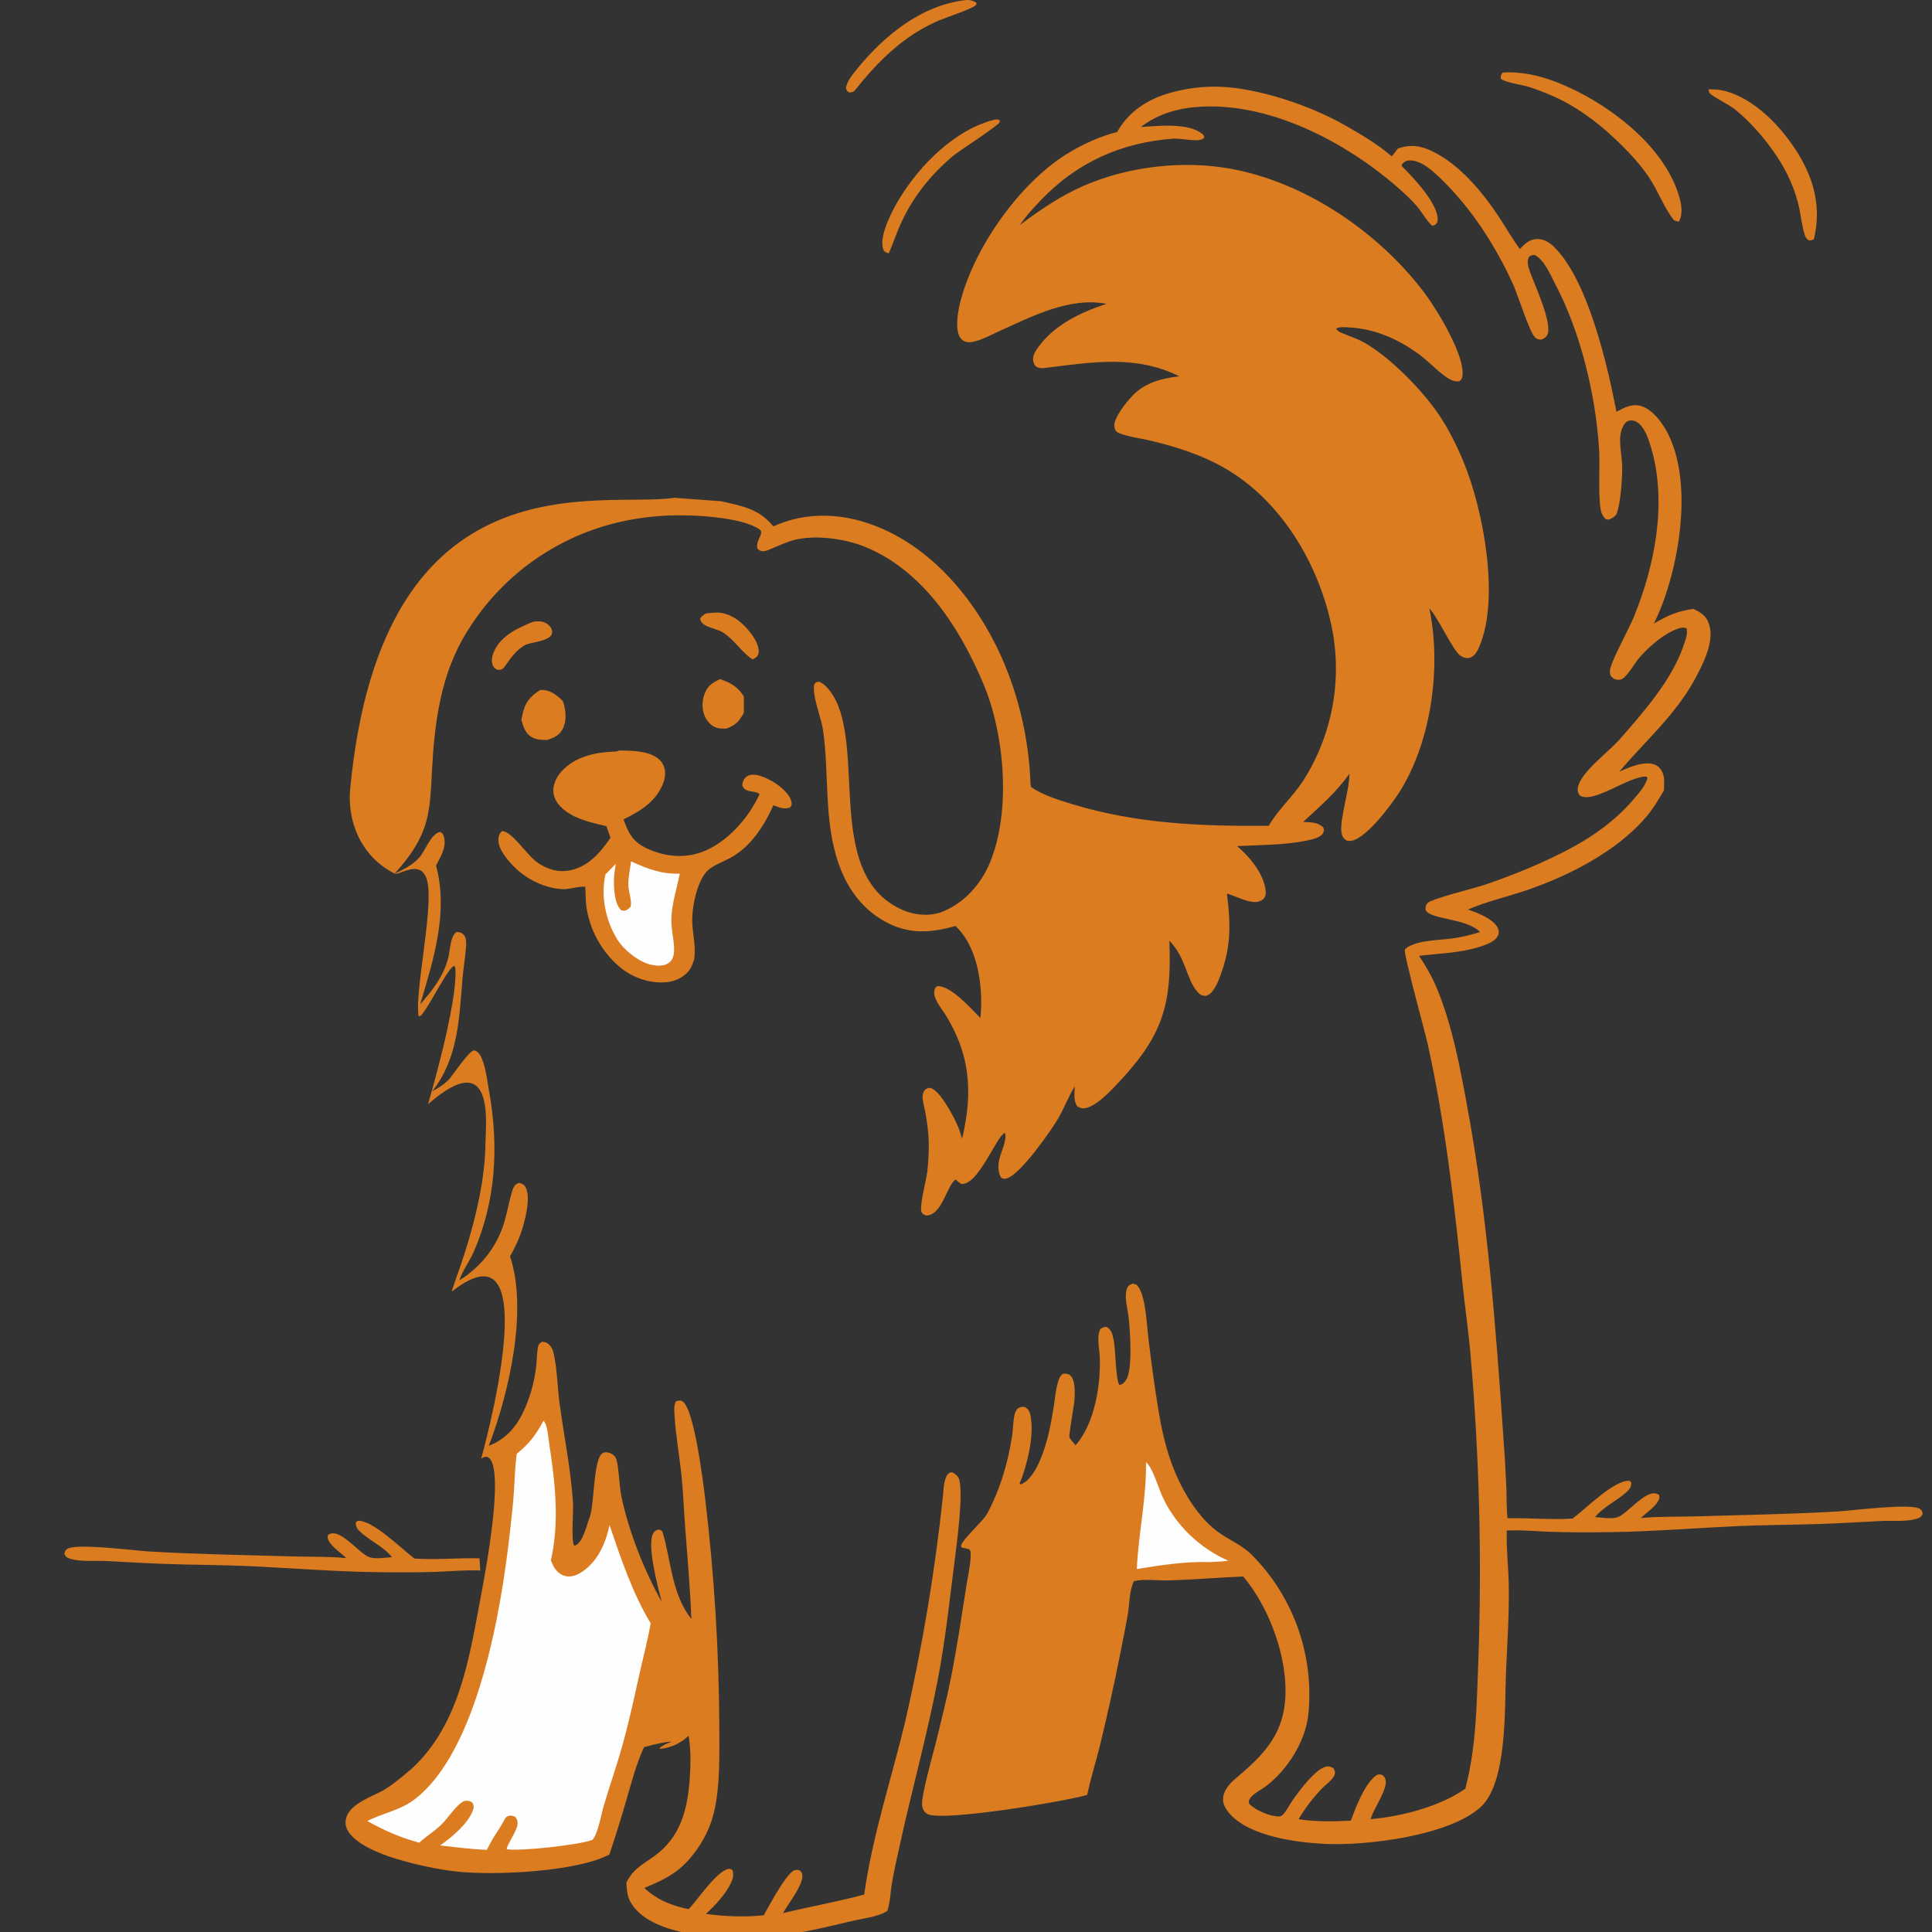 <svg xmlns="http://www.w3.org/2000/svg" fill="none" viewBox="0 0 102 102" height="102" width="102">
<rect x="0" y="0" width="102" height="102" fill="#333333" stroke="none"/>
<g clip-path="url(#clip0_25_735)">
<path fill="#DB7C20" d="M37.269 32.387C37.558 32.357 37.865 32.309 38.151 32.37C38.836 32.516 39.383 33.04 39.762 33.605C39.912 33.828 40.134 34.256 40.032 34.535C39.967 34.714 39.884 34.73 39.729 34.811C39.151 34.438 38.772 33.776 38.184 33.403C37.905 33.226 37.545 33.178 37.252 33.022C37.087 32.934 37.012 32.852 36.962 32.674C37.036 32.523 37.132 32.481 37.27 32.386L37.269 32.387Z"></path>
<path fill="#DB7C20" d="M28.155 32.821C28.361 32.797 28.562 32.779 28.756 32.865C28.931 32.943 29.101 33.091 29.142 33.287C29.264 33.877 28.032 33.867 27.686 34.074C27.25 34.332 26.969 34.731 26.685 35.137C26.657 35.177 26.615 35.243 26.579 35.274C26.467 35.374 26.393 35.361 26.254 35.36C26.122 35.29 26.058 35.239 26.005 35.096C25.926 34.883 25.985 34.605 26.075 34.405C26.45 33.556 27.348 33.145 28.155 32.822V32.821Z"></path>
<path fill="#DB7C20" d="M38.024 35.853C38.6 36.067 38.917 36.23 39.266 36.754C39.281 37.045 39.272 37.34 39.272 37.632C39.021 38.093 38.84 38.291 38.336 38.467C38.173 38.47 38.004 38.47 37.847 38.424C37.566 38.341 37.33 38.086 37.214 37.825C37.05 37.453 37.054 37.002 37.2 36.626C37.37 36.195 37.612 36.035 38.023 35.854L38.024 35.853Z"></path>
<path fill="#DB7C20" d="M28.514 36.428C28.547 36.428 28.58 36.425 28.612 36.425C29.063 36.425 29.407 36.709 29.709 37.005C29.724 37.044 29.739 37.082 29.751 37.122C29.882 37.554 29.926 38.088 29.701 38.496C29.515 38.837 29.239 38.96 28.881 39.066C28.603 39.066 28.303 39.059 28.059 38.91C27.725 38.707 27.623 38.358 27.526 38.004C27.544 37.909 27.563 37.815 27.583 37.721C27.72 37.087 27.973 36.779 28.515 36.428H28.514Z"></path>
<path fill="#DB7C20" d="M51.023 -3.60598e-05C51.217 -0.01 51.406 0.045 51.56 0.16C51.545 0.197 51.545 0.245 51.516 0.273C51.315 0.471 49.92 0.931 49.546 1.091C47.694 1.887 46.344 3.249 45.109 4.797C44.991 4.868 44.967 4.878 44.829 4.882C44.698 4.79 44.702 4.793 44.661 4.638C44.731 4.274 44.987 3.961 45.216 3.678C46.671 1.882 48.653 0.254 51.023 -3.60598e-05Z"></path>
<path fill="#DB7C20" d="M52.542 6.306L52.756 6.326C52.765 6.362 52.784 6.396 52.782 6.434C52.768 6.606 50.609 7.98 50.31 8.235C49.128 9.24 48.192 10.402 47.549 11.823C47.32 12.33 47.147 12.861 46.925 13.371C46.89 13.363 46.854 13.358 46.82 13.345C46.694 13.297 46.644 13.235 46.611 13.107C46.426 12.375 47.136 11.056 47.513 10.443C48.604 8.668 50.461 6.812 52.542 6.308V6.306Z"></path>
<path fill="#DB7C20" d="M90.202 4.717C90.469 4.71 90.722 4.722 90.983 4.783C92.636 5.173 94.085 6.733 94.94 8.126C95.805 9.535 96.157 11.02 95.763 12.634C95.632 12.694 95.618 12.695 95.476 12.674C95.377 12.602 95.327 12.534 95.288 12.417C95.143 11.98 95.095 11.488 95.001 11.036C94.799 10.057 94.375 9.109 93.824 8.277C93.207 7.343 92.45 6.467 91.579 5.759C91.305 5.535 90.396 5.098 90.251 4.901C90.214 4.849 90.216 4.778 90.198 4.717H90.202Z"></path>
<path fill="#DB7C20" d="M79.325 3.83C80.689 3.737 82.061 4.216 83.262 4.82C85.432 5.912 87.839 7.852 88.611 10.24C88.763 10.71 88.876 11.242 88.642 11.698C88.496 11.676 88.403 11.672 88.311 11.546C87.882 10.961 87.589 10.242 87.217 9.617C86.706 8.756 85.923 7.949 85.192 7.263C84.263 6.388 83.142 5.576 81.967 5.065C81.553 4.884 81.124 4.719 80.694 4.582C80.392 4.484 79.422 4.35 79.234 4.153C79.223 3.996 79.248 3.971 79.325 3.83Z"></path>
<path fill="#DB7C20" d="M32.687 39.622C33.183 39.628 33.743 39.635 34.218 39.781C34.546 39.883 34.861 40.062 35.016 40.383C35.153 40.667 35.136 40.992 35.035 41.286C34.689 42.287 33.817 42.822 32.92 43.257C33.157 43.952 33.408 44.436 34.104 44.769C35.05 45.223 36.106 45.347 37.1 44.967C38.397 44.471 39.533 43.176 40.098 41.931C39.953 41.783 39.668 41.806 39.476 41.742C39.316 41.687 39.273 41.629 39.192 41.485C39.194 41.401 39.197 41.324 39.23 41.245C39.297 41.089 39.412 40.963 39.583 40.92C39.938 40.83 40.406 41.052 40.715 41.217C41.093 41.419 41.71 41.893 41.788 42.349C41.813 42.5 41.794 42.52 41.707 42.633C41.405 42.749 41.114 42.618 40.827 42.518C40.359 43.571 39.659 44.669 38.63 45.252C38.249 45.469 37.802 45.618 37.451 45.882C36.815 46.361 36.517 47.918 36.548 48.692C36.573 49.324 36.736 49.938 36.659 50.573C36.656 50.596 36.653 50.617 36.65 50.64C36.577 50.856 36.512 51.081 36.364 51.259C36.053 51.637 35.59 51.831 35.108 51.862C34.236 51.918 33.33 51.586 32.674 51.015C32.616 50.965 32.559 50.913 32.504 50.86C32.448 50.807 32.394 50.752 32.34 50.697C32.286 50.642 32.235 50.586 32.184 50.528C32.133 50.47 32.084 50.412 32.036 50.352C31.988 50.292 31.942 50.231 31.896 50.169C31.851 50.107 31.807 50.044 31.764 49.98C31.721 49.915 31.681 49.851 31.641 49.784C31.602 49.719 31.564 49.652 31.527 49.584C31.491 49.517 31.455 49.449 31.422 49.379C31.389 49.31 31.357 49.24 31.326 49.169C31.296 49.098 31.268 49.027 31.24 48.956C31.212 48.884 31.186 48.812 31.163 48.739C31.139 48.666 31.117 48.593 31.096 48.519C31.076 48.445 31.057 48.371 31.039 48.296C31.022 48.221 31.006 48.146 30.991 48.07C30.978 47.995 30.965 47.919 30.954 47.842C30.909 47.507 30.924 47.163 30.899 46.824C30.741 46.758 30.026 46.946 29.792 46.944C28.8 46.932 27.773 46.419 27.093 45.709C26.752 45.353 26.282 44.811 26.315 44.29C26.325 44.123 26.373 43.993 26.501 43.88C27.01 43.853 27.821 45.162 28.382 45.544C28.896 45.895 29.463 46.072 30.083 45.951C31.07 45.757 31.69 45.011 32.231 44.232L32.015 43.618C31.263 43.438 30.471 43.28 29.841 42.803C29.528 42.566 29.262 42.25 29.218 41.846C29.176 41.442 29.371 41.029 29.636 40.736C30.321 39.977 31.339 39.73 32.326 39.685C32.428 39.681 32.519 39.681 32.616 39.65C32.64 39.644 32.663 39.635 32.686 39.627L32.687 39.622Z"></path>
<path fill="#FEFEFE" d="M33.318 45.473C34.166 45.871 34.946 46.158 35.889 46.124C35.734 46.904 35.441 47.801 35.444 48.594C35.445 49.044 35.553 49.5 35.585 49.952C35.603 50.215 35.591 50.579 35.38 50.775C35.205 50.938 34.999 50.984 34.764 50.982C34.035 50.974 33.386 50.491 32.895 49.996C32.786 49.871 32.683 49.746 32.595 49.605C31.969 48.602 31.707 47.309 31.967 46.159C32.152 45.983 32.327 45.795 32.505 45.613C32.462 45.943 32.403 46.285 32.411 46.619C32.421 47.051 32.467 47.747 32.795 48.057C32.937 48.089 33.003 48.1 33.137 48.014C33.148 48.007 33.273 47.899 33.285 47.875C33.39 47.663 33.183 47.032 33.174 46.775C33.158 46.353 33.264 45.894 33.318 45.473Z"></path>
<path fill="#DB7C20" d="M38.081 26.465C39.18 26.712 40.072 26.86 40.828 27.79C42.517 27.02 44.374 27.08 46.098 27.72C49.198 28.87 51.516 31.686 52.85 34.636C52.969 34.902 53.08 35.169 53.185 35.44C53.29 35.711 53.39 35.984 53.481 36.259C53.574 36.535 53.658 36.812 53.737 37.092C53.816 37.372 53.887 37.653 53.953 37.936C54.018 38.219 54.076 38.504 54.128 38.789C54.179 39.075 54.224 39.361 54.262 39.649C54.299 39.937 54.331 40.226 54.354 40.515C54.378 40.804 54.395 41.094 54.405 41.384C54.407 41.449 54.422 41.501 54.447 41.561C55.093 41.994 55.873 42.229 56.611 42.455C60.015 43.494 63.458 43.631 66.988 43.596C66.998 43.578 67.008 43.559 67.018 43.541C67.491 42.739 68.234 42.074 68.754 41.291C68.806 41.211 68.857 41.131 68.906 41.05C68.956 40.968 69.004 40.887 69.053 40.805C69.1 40.722 69.148 40.639 69.193 40.555C69.238 40.472 69.283 40.387 69.326 40.303C69.369 40.218 69.412 40.132 69.453 40.047C69.493 39.961 69.534 39.874 69.572 39.787C69.611 39.7 69.649 39.612 69.685 39.524C69.721 39.436 69.757 39.348 69.791 39.259C69.825 39.17 69.859 39.081 69.89 38.991C69.922 38.902 69.954 38.812 69.983 38.722C70.012 38.631 70.041 38.54 70.069 38.449C70.096 38.357 70.122 38.266 70.147 38.174C70.171 38.083 70.195 37.99 70.218 37.898C70.24 37.805 70.262 37.713 70.282 37.619C70.302 37.527 70.321 37.433 70.338 37.339C70.356 37.246 70.372 37.152 70.388 37.058C70.404 36.965 70.417 36.87 70.43 36.776C70.442 36.681 70.455 36.588 70.465 36.493C70.475 36.398 70.484 36.303 70.492 36.209C70.5 36.114 70.507 36.019 70.512 35.923C70.518 35.828 70.522 35.732 70.525 35.638C70.528 35.543 70.529 35.447 70.53 35.352C70.53 35.257 70.53 35.161 70.528 35.066C70.526 34.972 70.522 34.876 70.518 34.781C70.513 34.686 70.508 34.591 70.501 34.495C70.494 34.401 70.486 34.306 70.476 34.211C70.467 34.116 70.456 34.022 70.444 33.927C70.432 33.832 70.42 33.738 70.405 33.644C70.39 33.55 70.376 33.455 70.359 33.361C70.342 33.268 70.324 33.174 70.305 33.08C70.285 32.987 70.265 32.894 70.243 32.802C70.222 32.709 70.2 32.617 70.176 32.524C69.407 29.452 67.525 26.408 64.756 24.772C63.483 24.021 62.115 23.589 60.686 23.251C60.171 23.129 59.584 23.066 59.093 22.871C58.932 22.808 58.871 22.727 58.838 22.558C58.749 22.104 59.45 21.257 59.745 20.938C60.435 20.193 61.291 19.988 62.257 19.865C59.991 18.737 57.708 19.113 55.307 19.409C55.05 19.44 54.73 19.5 54.597 19.211C54.581 19.177 54.568 19.141 54.559 19.104C54.495 18.865 54.609 18.621 54.743 18.428C55.617 17.159 57.011 16.511 58.418 16.04C56.45 15.671 54.495 16.701 52.748 17.488C52.298 17.69 51.811 17.965 51.329 18.057C51.095 18.101 50.839 18.04 50.698 17.833C50.413 17.412 50.563 16.517 50.674 16.046C51.366 13.145 53.83 9.646 56.37 8.1C57.163 7.617 58.077 7.195 58.98 6.967C59.597 5.876 60.59 5.237 61.784 4.901C61.999 4.84 62.215 4.787 62.434 4.743C62.653 4.699 62.873 4.663 63.095 4.637C63.316 4.61 63.538 4.592 63.761 4.583C63.985 4.574 64.207 4.572 64.431 4.58C66.5 4.666 69.185 5.578 70.98 6.597C71.847 7.089 72.725 7.606 73.482 8.257L73.8 7.842C74.461 7.61 75 7.684 75.633 7.993C77.09 8.704 78.275 10.151 79.155 11.481C79.52 12.033 79.844 12.619 80.242 13.147C80.505 12.874 80.726 12.641 81.13 12.621C81.484 12.603 81.795 12.788 82.04 13.028C83.832 14.786 84.863 19.255 85.341 21.737C85.763 21.52 86.16 21.291 86.65 21.439C87.276 21.628 87.813 22.386 88.088 22.952C89.269 25.38 88.75 29.114 87.872 31.599C87.714 32.052 87.528 32.493 87.314 32.923C88.031 32.499 88.58 32.254 89.407 32.145C89.801 32.348 90.07 32.486 90.222 32.932C90.525 33.816 89.967 34.932 89.564 35.705C88.543 37.666 86.894 39.081 85.488 40.742C85.992 40.514 86.831 40.147 87.374 40.374C87.585 40.462 87.723 40.65 87.802 40.86C87.9 41.121 87.845 41.455 87.85 41.729C87.548 42.237 87.253 42.735 86.865 43.183C85.316 44.971 82.811 46.246 80.591 47.002C79.583 47.346 78.474 47.595 77.502 48.018C77.976 48.185 78.802 48.488 79.055 48.955C79.127 49.087 79.151 49.215 79.098 49.361C78.971 49.702 78.478 49.87 78.162 49.973C77.103 50.319 76.015 50.329 74.921 50.464C75.289 51.018 75.614 51.581 75.867 52.197C76.696 54.217 77.086 56.368 77.478 58.503C78.537 64.269 78.972 70.075 79.374 75.914C79.44 76.789 79.49 77.666 79.528 78.543C79.548 79.075 79.529 79.629 79.592 80.157C80.735 80.129 81.88 80.249 83.023 80.171L83.064 80.141C83.702 79.668 85.247 78.107 86.029 78.181L86.125 78.269C86.12 78.458 86.08 78.569 85.943 78.704C85.409 79.231 84.704 79.499 84.21 80.095C84.55 80.118 85.065 80.207 85.386 80.106C85.947 79.928 86.995 78.461 87.594 78.93C87.622 79.07 87.611 79.134 87.538 79.258C87.332 79.605 86.914 79.862 86.63 80.145C87.594 80.054 88.587 80.085 89.556 80.056C92.056 79.98 94.555 79.944 97.052 79.795C97.796 79.751 100.872 79.353 101.354 79.658C101.479 79.737 101.481 79.802 101.509 79.934C101.419 80.097 101.345 80.144 101.164 80.192C100.592 80.348 99.913 80.274 99.319 80.301C98.324 80.346 97.332 80.414 96.335 80.45C94.744 80.507 93.146 80.504 91.557 80.58C89.401 80.681 87.227 80.856 85.07 80.888C84.005 80.903 82.922 80.909 81.857 80.872C81.084 80.845 80.326 80.766 79.551 80.803C79.516 81.761 79.639 82.711 79.655 83.668C79.681 85.198 79.578 86.72 79.511 88.246C79.428 90.12 79.595 94.075 78.19 95.385C76.543 96.921 72.118 97.462 69.907 97.347C68.432 97.27 66.016 96.955 64.949 95.786C64.747 95.564 64.557 95.28 64.571 94.968C64.591 94.506 64.936 94.148 65.268 93.868C66.631 92.715 67.689 91.675 67.847 89.8C68.031 87.609 67.041 84.9 65.636 83.231C64.328 83.289 63.02 83.393 61.711 83.438C61.141 83.457 60.416 83.343 59.869 83.476C59.61 83.979 59.636 84.723 59.536 85.285C59.421 85.935 59.285 86.585 59.158 87.234C58.829 88.894 58.463 90.547 58.063 92.192C57.852 93.048 57.576 93.897 57.401 94.76C56.351 95.086 49.652 96.21 48.946 95.761C48.792 95.664 48.717 95.517 48.687 95.344C48.605 94.855 49.275 92.569 49.418 91.969C49.682 90.857 49.974 89.745 50.197 88.624C50.531 86.95 50.778 85.253 51.045 83.567C51.082 83.329 51.374 81.952 51.186 81.819C51.076 81.741 50.928 81.736 50.799 81.717C50.743 81.638 50.725 81.653 50.749 81.57C50.828 81.285 51.769 80.412 52.026 80.051C52.18 79.836 52.289 79.578 52.402 79.337C52.914 78.247 53.23 77.07 53.423 75.883C53.488 75.49 53.478 75.043 53.57 74.663C53.604 74.524 53.657 74.439 53.76 74.338C53.9 74.279 53.967 74.258 54.119 74.284C54.308 74.407 54.37 74.543 54.411 74.759C54.612 75.805 54.227 77.356 53.83 78.331L53.892 78.371C54.369 78.183 54.699 77.576 54.897 77.123C55.29 76.23 55.48 75.213 55.634 74.252C55.7 73.848 55.729 73.419 55.84 73.025C55.889 72.848 55.958 72.612 56.131 72.522C56.271 72.522 56.395 72.513 56.507 72.616C56.79 72.878 56.746 73.555 56.727 73.916C56.714 74.148 56.414 75.816 56.459 75.892C56.541 76.032 56.682 76.169 56.781 76.302C57.795 75.179 58.132 73.07 58.059 71.596C58.037 71.141 57.887 70.578 58.096 70.162C58.219 70.081 58.275 70.05 58.424 70.051C58.675 70.209 58.719 70.409 58.785 70.688C58.908 71.21 58.893 72.88 59.101 73.124C59.269 73.085 59.359 72.996 59.454 72.848C59.813 72.288 59.661 70.261 59.585 69.545C59.536 69.087 59.363 68.563 59.472 68.11C59.521 67.908 59.606 67.843 59.789 67.772C59.945 67.793 60.006 67.803 60.098 67.938C60.265 68.183 60.346 68.506 60.404 68.795C60.534 69.433 60.561 70.099 60.64 70.746C60.789 71.968 60.954 73.195 61.152 74.409C61.3 75.316 61.49 76.203 61.79 77.073C62.283 78.5 63.207 80.176 64.506 81.02C65.036 81.364 65.612 81.618 66.067 82.068C66.127 82.128 66.187 82.189 66.245 82.251C66.304 82.312 66.362 82.375 66.419 82.437C66.477 82.5 66.533 82.563 66.588 82.628C66.644 82.692 66.699 82.757 66.753 82.823C66.807 82.888 66.86 82.955 66.912 83.022C66.964 83.088 67.016 83.156 67.067 83.225C67.118 83.292 67.167 83.361 67.217 83.431C67.266 83.501 67.314 83.571 67.361 83.641C67.409 83.712 67.455 83.783 67.5 83.854C67.545 83.927 67.591 83.999 67.635 84.071C67.678 84.143 67.721 84.217 67.763 84.291C67.805 84.366 67.847 84.439 67.886 84.515C67.927 84.589 67.965 84.665 68.004 84.74C68.042 84.816 68.079 84.893 68.115 84.969C68.151 85.046 68.187 85.123 68.222 85.201C68.257 85.279 68.29 85.356 68.323 85.434C68.356 85.512 68.387 85.591 68.418 85.671C68.448 85.75 68.479 85.83 68.507 85.909C68.536 85.99 68.563 86.07 68.59 86.15C68.617 86.23 68.643 86.311 68.668 86.392C68.693 86.474 68.717 86.555 68.74 86.637C68.763 86.719 68.785 86.801 68.806 86.883C68.826 86.966 68.847 87.048 68.866 87.132C68.885 87.215 68.903 87.297 68.919 87.381C68.936 87.465 68.951 87.548 68.966 87.632C68.981 87.715 68.994 87.799 69.008 87.883C69.02 87.967 69.033 88.051 69.043 88.136C69.054 88.221 69.063 88.305 69.072 88.389C69.081 88.473 69.088 88.558 69.095 88.643C69.102 88.727 69.107 88.812 69.112 88.897C69.116 88.981 69.12 89.066 69.122 89.152C69.124 89.236 69.125 89.322 69.126 89.407C69.125 89.984 69.104 90.566 68.962 91.129C68.659 92.323 67.822 93.556 66.842 94.299C66.599 94.484 66.152 94.695 65.995 94.952C65.915 95.083 65.917 95.101 65.955 95.239C66.288 95.568 67.019 95.893 67.496 95.898C67.615 95.899 67.66 95.881 67.744 95.792C67.928 95.595 68.07 95.293 68.227 95.068C68.555 94.599 69.463 93.359 70.027 93.267C70.18 93.242 70.281 93.277 70.408 93.363C70.473 93.503 70.508 93.567 70.45 93.725C70.365 93.954 69.972 94.238 69.799 94.416C69.335 94.898 68.898 95.465 68.561 96.043C69.45 96.19 70.416 96.164 71.313 96.124C71.577 95.428 72.068 94.094 72.713 93.695C72.857 93.677 72.921 93.655 73.039 93.765C73.152 93.87 73.182 94.039 73.157 94.186C73.055 94.796 72.57 95.398 72.374 96.005L72.363 96.041C73.993 95.903 76.019 95.374 77.362 94.437C77.951 92.165 77.951 90.089 78.046 87.774C78.144 85.056 78.159 82.339 78.09 79.62C78.021 76.902 77.869 74.189 77.633 71.479C77.527 70.256 77.344 69.041 77.219 67.82C76.783 63.579 76.303 59.319 75.383 55.15C75.23 54.463 74.12 50.451 74.17 50.158C74.18 50.1 74.282 50.025 74.331 49.995C75.009 49.599 76.12 49.647 76.903 49.512C77.325 49.44 77.731 49.332 78.141 49.206L78.087 49.156C77.325 48.455 75.46 48.559 75.262 48.025C75.266 47.864 75.258 47.807 75.368 47.677C75.555 47.455 77.874 46.887 78.352 46.725C79.941 46.185 81.564 45.523 83.038 44.723C84.154 44.117 85.294 43.293 86.132 42.329C86.428 41.987 86.873 41.517 86.979 41.069L86.921 40.999C85.985 40.968 84.136 42.451 83.41 42.002C83.302 41.85 83.272 41.734 83.31 41.552C83.477 40.751 84.925 39.699 85.483 39.064C86.734 37.637 88.243 35.939 88.869 34.122C88.961 33.858 89.129 33.449 89.038 33.176C88.901 33.112 88.759 33.136 88.615 33.182C87.859 33.428 86.986 34.191 86.488 34.8C86.273 35.063 85.919 35.697 85.626 35.853C85.518 35.911 85.353 35.896 85.245 35.851C85.141 35.808 85.092 35.744 85.026 35.658C84.987 35.518 84.979 35.42 85.018 35.282C85.21 34.598 85.966 33.298 86.29 32.495C87.386 29.783 88.018 26.49 87.168 23.63C87.033 23.179 86.828 22.517 86.397 22.27C86.285 22.206 86.152 22.177 86.024 22.206C85.861 22.244 85.759 22.366 85.687 22.509C85.37 23.132 85.642 23.988 85.645 24.655C85.648 25.251 85.567 26.567 85.351 27.119C85.3 27.247 85.121 27.362 84.997 27.407C84.88 27.45 84.868 27.428 84.754 27.397C84.556 27.19 84.503 26.954 84.476 26.674C84.378 25.655 84.485 24.591 84.414 23.559C84.221 20.768 83.43 17.514 82.134 15.046C81.876 14.554 81.536 13.72 81.032 13.465C80.867 13.463 80.857 13.468 80.72 13.562C80.594 13.828 80.681 14.083 80.775 14.347C81.008 15.008 81.979 17.077 81.693 17.671C81.622 17.819 81.517 17.867 81.378 17.93C81.226 17.924 81.15 17.919 81.037 17.807C80.74 17.512 80.141 15.579 79.886 15.017C78.959 12.976 77.679 10.986 76.061 9.428C75.655 9.037 75.078 8.496 74.486 8.47C74.26 8.46 74.174 8.517 74.015 8.669L74 8.761C74.596 9.355 75.919 10.729 75.905 11.607C75.903 11.746 75.848 11.786 75.758 11.878L75.612 11.919C75.326 11.664 75.128 11.298 74.893 10.996C74.669 10.708 74.397 10.446 74.13 10.2C71.382 7.678 67.263 5.435 63.435 5.631C62.239 5.692 61.186 5.983 60.226 6.704C61.099 6.651 62.793 6.454 63.505 7.099C63.548 7.138 63.555 7.161 63.578 7.209C63.55 7.286 63.564 7.3 63.499 7.336C63.189 7.508 62.33 7.291 61.946 7.319C59.214 7.521 56.862 8.568 54.971 10.55C54.571 10.969 54.167 11.399 53.846 11.88C54.745 11.2 55.735 10.521 56.749 10.024C59.067 8.89 61.939 8.476 64.48 8.831C68.63 9.411 72.719 12.155 75.216 15.478C75.84 16.308 77.386 18.807 77.204 19.878C77.179 20.024 77.149 20.041 77.043 20.132C76.73 20.172 76.46 19.992 76.22 19.809C75.766 19.463 75.374 19.042 74.913 18.703C73.855 17.925 72.635 17.378 71.319 17.293C71.126 17.28 70.878 17.252 70.689 17.293C70.611 17.31 70.606 17.317 70.544 17.346C70.606 17.496 70.808 17.564 70.953 17.625C71.286 17.765 71.653 17.881 71.969 18.055C73.339 18.805 75.067 20.571 75.95 21.871C76.477 22.646 76.923 23.545 77.278 24.408C78.3 26.887 79.185 31.541 78.119 34.094C78.022 34.325 77.89 34.618 77.637 34.715C77.463 34.783 77.266 34.722 77.114 34.626C76.721 34.38 75.945 32.64 75.461 32.113C76.113 35.196 75.569 39.228 73.832 41.895C73.417 42.534 72.152 44.238 71.361 44.387C71.246 44.408 71.18 44.398 71.07 44.367C70.91 44.245 70.846 44.129 70.82 43.933C70.729 43.221 71.232 41.79 71.243 40.852C70.526 41.861 69.695 42.562 68.8 43.394C69.199 43.416 69.537 43.398 69.856 43.668C69.906 43.795 69.916 43.84 69.852 43.975C69.729 44.23 69.248 44.325 68.992 44.378C67.826 44.62 66.503 44.608 65.312 44.672C65.965 45.218 66.743 46.149 66.823 47.044C66.834 47.175 66.82 47.311 66.737 47.419C66.637 47.55 66.439 47.617 66.278 47.622C65.824 47.635 65.218 47.3 64.776 47.176C64.959 48.658 65.008 49.823 64.518 51.261C64.396 51.618 64.25 52.029 64.015 52.328C63.912 52.461 63.82 52.532 63.655 52.581C63.46 52.568 63.35 52.513 63.222 52.368C62.616 51.681 62.638 50.602 61.737 49.662C61.866 52.964 61.436 54.596 59.118 57.084C58.718 57.513 57.842 58.471 57.232 58.514C57.08 58.526 56.992 58.475 56.868 58.399C56.664 58.108 56.733 57.692 56.743 57.353L56.705 57.415C56.397 57.93 56.185 58.494 55.887 59.015C55.504 59.683 53.868 62.007 53.162 62.209C53.009 62.253 52.984 62.243 52.852 62.174C52.674 61.889 52.691 61.496 52.764 61.179C52.846 60.823 53.192 60.131 53.052 59.805C52.588 60.019 51.671 62.551 50.762 62.51C50.639 62.441 50.56 62.375 50.463 62.272C49.986 62.528 49.754 64.194 48.879 64.171C48.761 64.108 48.669 64.087 48.639 63.94C48.56 63.562 48.896 62.334 48.955 61.86C49.014 61.349 49.04 60.836 49.034 60.321C49.022 59.774 48.947 59.242 48.849 58.705C48.802 58.451 48.715 58.168 48.71 57.909C48.708 57.786 48.742 57.637 48.832 57.547C48.915 57.461 49.017 57.415 49.136 57.446C49.649 57.58 50.4 59.039 50.592 59.508C50.673 59.707 50.73 59.913 50.797 60.117C51.359 57.693 51.251 55.72 49.905 53.552C49.69 53.206 49.195 52.666 49.352 52.219C49.388 52.116 49.421 52.116 49.505 52.059C50.246 52.066 51.26 53.253 51.76 53.746C51.911 52.309 51.687 50.347 50.731 49.194C50.642 49.086 50.544 48.985 50.445 48.886C49.137 49.263 47.964 49.336 46.733 48.658C45.332 47.886 44.531 46.592 44.112 45.076C43.519 42.926 43.764 40.722 43.451 38.539C43.364 37.931 42.851 36.657 42.992 36.116C43.105 35.993 43.097 36.004 43.265 35.996C43.724 36.203 44.092 36.839 44.266 37.293C45.468 40.438 43.798 46.225 47.546 47.992C48.209 48.305 49.044 48.41 49.739 48.14C50.884 47.694 51.778 46.696 52.249 45.578C53.387 42.876 53.05 38.803 51.93 36.131C50.691 33.174 48.735 30.108 45.644 28.86C44.602 28.439 43.057 28.227 41.956 28.503C41.542 28.607 41.136 28.797 40.745 28.961C40.469 29.078 40.216 29.219 39.982 28.951C39.894 28.465 40.4 28.148 40.081 27.936C39.105 27.285 36.537 27.165 35.329 27.215C34.477 27.251 33.664 27.35 32.832 27.534C32.727 27.556 32.623 27.581 32.519 27.606C32.416 27.631 32.312 27.658 32.209 27.686C32.106 27.714 32.004 27.744 31.901 27.774C31.798 27.805 31.697 27.836 31.595 27.87C31.494 27.903 31.392 27.938 31.291 27.974C31.191 28.01 31.091 28.046 30.99 28.084C30.891 28.123 30.792 28.162 30.692 28.203C30.593 28.244 30.495 28.285 30.398 28.329C30.3 28.372 30.203 28.417 30.107 28.463C30.009 28.508 29.914 28.555 29.819 28.604C29.723 28.652 29.628 28.701 29.534 28.752C29.44 28.802 29.346 28.853 29.253 28.906C29.161 28.959 29.068 29.013 28.977 29.067C28.886 29.123 28.794 29.179 28.704 29.236C28.614 29.293 28.524 29.352 28.435 29.41C28.346 29.47 28.258 29.531 28.171 29.592C28.084 29.654 27.997 29.716 27.912 29.781C27.826 29.845 27.741 29.909 27.657 29.976C27.573 30.042 27.49 30.109 27.407 30.178C27.325 30.246 27.244 30.316 27.162 30.386C27.082 30.456 27.002 30.527 26.923 30.599C26.844 30.671 26.766 30.744 26.689 30.819C26.613 30.893 26.536 30.968 26.462 31.044C26.386 31.12 26.313 31.198 26.239 31.276C26.166 31.354 26.094 31.433 26.023 31.513C25.951 31.593 25.881 31.673 25.812 31.754C25.743 31.836 25.674 31.918 25.607 32.002C25.541 32.085 25.474 32.169 25.409 32.253C25.343 32.338 25.28 32.424 25.217 32.511C25.154 32.597 25.092 32.684 25.032 32.772C24.971 32.86 24.911 32.949 24.854 33.039C24.795 33.128 24.737 33.218 24.681 33.309C23.257 35.574 22.942 38.128 22.803 40.737C22.75 41.734 22.73 42.775 22.392 43.723C22.062 44.651 21.489 45.399 20.833 46.12C21.31 45.906 21.761 45.681 22.122 45.291C22.455 44.931 22.731 44.021 23.243 43.919C23.377 43.993 23.403 44.048 23.441 44.197C23.581 44.757 23.257 45.223 23.021 45.698C23.688 48.158 22.884 50.67 22.185 53.023C22.84 52.275 23.435 51.52 23.674 50.532C23.765 50.159 23.776 49.39 24.114 49.202C24.267 49.215 24.341 49.218 24.461 49.328C24.664 49.516 24.612 49.906 24.59 50.156C24.545 50.678 24.454 51.196 24.412 51.72C24.245 53.821 24.173 55.902 22.818 57.619C23.134 57.442 23.412 57.28 23.672 57.02C23.908 56.783 24.813 55.371 25.063 55.458C25.263 55.528 25.365 55.71 25.442 55.895C25.657 56.413 25.722 57.057 25.821 57.608C26.335 60.49 26.195 63.386 25.008 66.095C24.778 66.621 24.435 67.046 24.247 67.599C25.379 66.894 26.217 65.847 26.612 64.565C26.768 64.055 26.855 63.524 27.002 63.011C27.072 62.77 27.144 62.506 27.412 62.45C27.554 62.489 27.651 62.522 27.732 62.654C28.058 63.179 27.712 64.468 27.527 65.025C27.376 65.478 27.166 65.91 26.93 66.326C27.878 69.217 26.867 73.542 25.808 76.33L25.885 76.299C26.817 75.915 27.376 75.175 27.751 74.268C27.896 73.923 28.015 73.568 28.109 73.205C28.203 72.843 28.27 72.475 28.312 72.102C28.346 71.781 28.342 71.43 28.403 71.114C28.432 70.963 28.493 70.915 28.617 70.838C28.794 70.85 28.902 70.885 29.022 71.023C29.133 71.152 29.195 71.292 29.232 71.457C29.428 72.337 29.425 73.239 29.547 74.128C29.788 75.877 30.137 77.58 30.253 79.347C30.28 79.758 30.139 81.383 30.321 81.608C30.491 81.564 30.613 81.406 30.698 81.255C30.89 80.916 31.002 80.459 31.137 80.09C31.387 79.404 31.32 76.99 31.819 76.718C31.942 76.65 32.095 76.668 32.22 76.721C32.364 76.782 32.475 76.879 32.534 77.026C32.66 77.343 32.703 78.517 32.806 79.004C33.2 80.873 34.004 82.899 34.931 84.564C34.758 83.878 34.118 81.525 34.498 80.935C34.547 80.857 34.606 80.799 34.698 80.771C34.833 80.732 34.878 80.78 34.974 80.858C35.438 82.409 35.452 84.148 36.499 85.473C36.441 83.865 36.296 82.252 36.173 80.647C36.106 79.768 36.077 78.886 35.99 78.009C35.883 76.919 35.679 75.824 35.612 74.733C35.599 74.513 35.569 74.18 35.682 73.987C35.819 73.944 35.891 73.906 36.029 73.984C36.645 74.331 37.127 78.283 37.226 79.091C37.47 81.121 37.654 83.156 37.779 85.196C37.904 87.237 37.971 89.279 37.978 91.324C37.975 92.723 38.022 94.239 37.712 95.608C37.514 96.478 37.136 97.218 36.587 97.92C35.864 98.846 35.091 99.235 34.018 99.672C34.674 100.298 35.479 100.619 36.355 100.794L36.404 100.745C36.791 100.344 37.981 98.58 38.552 98.671C38.569 98.674 38.642 98.709 38.66 98.717C38.754 98.949 38.702 99.166 38.601 99.388C38.325 99.991 37.753 100.602 37.266 101.045C38.264 101.18 39.314 101.223 40.319 101.117C40.598 100.636 41.525 98.869 41.952 98.736C42.052 98.705 42.119 98.719 42.216 98.743C42.311 98.835 42.359 98.874 42.363 99.019C42.378 99.564 41.608 100.512 41.34 101.002C42.766 100.657 44.204 100.408 45.626 100.021C46.058 96.914 47.067 93.912 47.796 90.867C48.245 88.908 48.635 86.936 48.967 84.954C49.299 82.971 49.571 80.98 49.783 78.981C49.819 78.651 49.819 77.977 50.111 77.77C50.185 77.717 50.229 77.74 50.314 77.746C50.465 77.84 50.609 77.966 50.652 78.148C50.85 78.996 50.528 81.399 50.411 82.303C50.137 84.449 49.913 86.605 49.5 88.731C48.935 91.64 48.147 94.495 47.51 97.386C47.359 98.07 47.202 98.761 47.084 99.451C47.005 99.915 47.002 100.44 46.849 100.884C46.352 101.214 45.493 101.293 44.909 101.435C41.911 102.165 39.396 102.689 36.301 102.072C35.275 101.867 33.968 101.464 33.361 100.539C33.108 100.154 33.097 99.838 33.071 99.395L33.109 99.319C33.507 98.546 34.167 98.324 34.792 97.801C36.029 96.769 36.331 95.292 36.424 93.759C36.467 93.047 36.474 92.351 36.353 91.645C35.908 92.047 35.458 92.262 34.854 92.333L34.818 92.294C35.008 92.126 35.229 92.045 35.458 91.946C34.969 91.975 34.478 92.124 34.002 92.238C33.578 93.155 33.334 94.128 33.052 95.095C32.777 96.038 32.484 96.975 32.175 97.907C30.453 98.822 26.176 99.016 24.221 98.819C23.112 98.708 21.935 98.444 20.87 98.121C20.098 97.887 18.726 97.36 18.337 96.604C18.216 96.368 18.218 96.111 18.315 95.867C18.585 95.194 19.658 94.846 20.249 94.513C20.788 94.211 21.759 93.355 21.759 93.355C24.277 91.02 24.782 87.47 25.371 84.365C27.066 75.438 25.401 77.017 25.401 77.017C25.401 77.017 29.05 64.118 23.874 68.172C23.682 68.322 25.603 64.089 25.631 60.315C25.639 59.329 26.15 55.186 22.596 58.299C22.596 58.299 24.194 52.923 24.038 51.115C23.966 50.3 22.188 54.212 22.093 53.593C21.91 52.41 22.808 48.294 22.598 46.735C22.388 45.177 21.082 46.246 20.836 46.122C18.968 45.175 18.337 43.25 18.486 41.665C20.184 23.779 31.838 26.876 35.601 26.279"></path>
<path fill="#DB7C20" d="M25.357 82.916C24.581 82.879 23.823 82.958 23.051 82.985C21.987 83.022 20.904 83.017 19.838 83.001C17.681 82.971 15.507 82.796 13.351 82.693C11.762 82.617 10.164 82.621 8.573 82.563C7.577 82.527 6.584 82.459 5.589 82.414C4.995 82.387 4.317 82.462 3.744 82.306C3.563 82.257 3.489 82.21 3.398 82.047C3.427 81.914 3.429 81.85 3.554 81.771C4.035 81.465 7.111 81.864 7.856 81.909C10.353 82.058 12.852 82.094 15.351 82.169C16.321 82.199 17.314 82.168 18.278 82.258C17.993 81.974 17.576 81.718 17.37 81.371C17.296 81.246 17.286 81.182 17.314 81.043C17.913 80.575 18.961 82.042 19.522 82.219C19.843 82.321 20.357 82.231 20.698 82.209C20.204 81.612 19.497 81.344 18.965 80.817C18.827 80.682 18.788 80.571 18.783 80.383L18.879 80.295C19.661 80.221 21.206 81.781 21.844 82.254L21.885 82.284C23.026 82.362 24.173 82.243 25.316 82.271"></path>
<path fill="#FEFEFE" d="M60.504 77.199C60.842 77.455 61.169 78.568 61.36 78.992C62.035 80.492 63.347 81.749 64.848 82.397C64.527 82.443 64.205 82.456 63.88 82.472C62.6 82.426 61.277 82.634 60.017 82.837C60.108 80.954 60.53 79.091 60.504 77.198V77.199Z"></path>
<path fill="#FEFEFE" d="M28.696 75.008C28.712 75.026 28.732 75.041 28.745 75.061C28.916 75.353 28.952 75.943 29.005 76.284C29.316 78.313 29.541 80.355 29.084 82.383C29.14 82.513 29.195 82.646 29.27 82.766C29.404 82.984 29.622 83.163 29.877 83.215C30.183 83.277 30.487 83.146 30.738 82.979C31.572 82.419 31.981 81.46 32.182 80.515C32.767 82.253 33.402 84.131 34.353 85.701C34.193 86.608 33.956 87.497 33.756 88.396C33.463 89.722 33.183 91.023 32.808 92.331C32.52 93.337 32.176 94.327 31.876 95.33C31.731 95.816 31.587 96.761 31.283 97.134C30.573 97.408 27.441 97.749 26.754 97.629C26.7 97.521 27.269 96.692 27.32 96.349C27.345 96.172 27.314 96.063 27.201 95.922C27.061 95.864 26.999 95.829 26.844 95.873C26.717 95.909 26.668 96.005 26.611 96.112C26.452 96.406 26.267 96.683 26.087 96.963C25.946 97.19 25.825 97.429 25.7 97.665C24.875 97.628 24.058 97.527 23.239 97.429C23.855 96.993 24.695 96.304 24.97 95.576C25.029 95.421 25.022 95.329 24.952 95.181C24.871 95.125 24.811 95.085 24.709 95.073C24.578 95.057 24.47 95.087 24.364 95.165C23.959 95.47 23.655 95.988 23.286 96.345C22.932 96.687 22.499 96.948 22.132 97.285C21.122 97.014 20.305 96.644 19.392 96.142C20.227 95.707 21.1 95.597 21.88 95.003C25.23 92.455 26.465 84.966 26.913 80.961C26.996 80.224 27.084 79.485 27.133 78.746C27.176 78.111 27.185 77.472 27.272 76.84L27.285 76.749C27.947 76.218 28.292 75.751 28.696 75.008Z"></path>
</g>
<defs>
<clipPath id="clip0_25_735">
<rect fill="white" height="102" width="102"></rect>
</clipPath>
</defs>
</svg>
